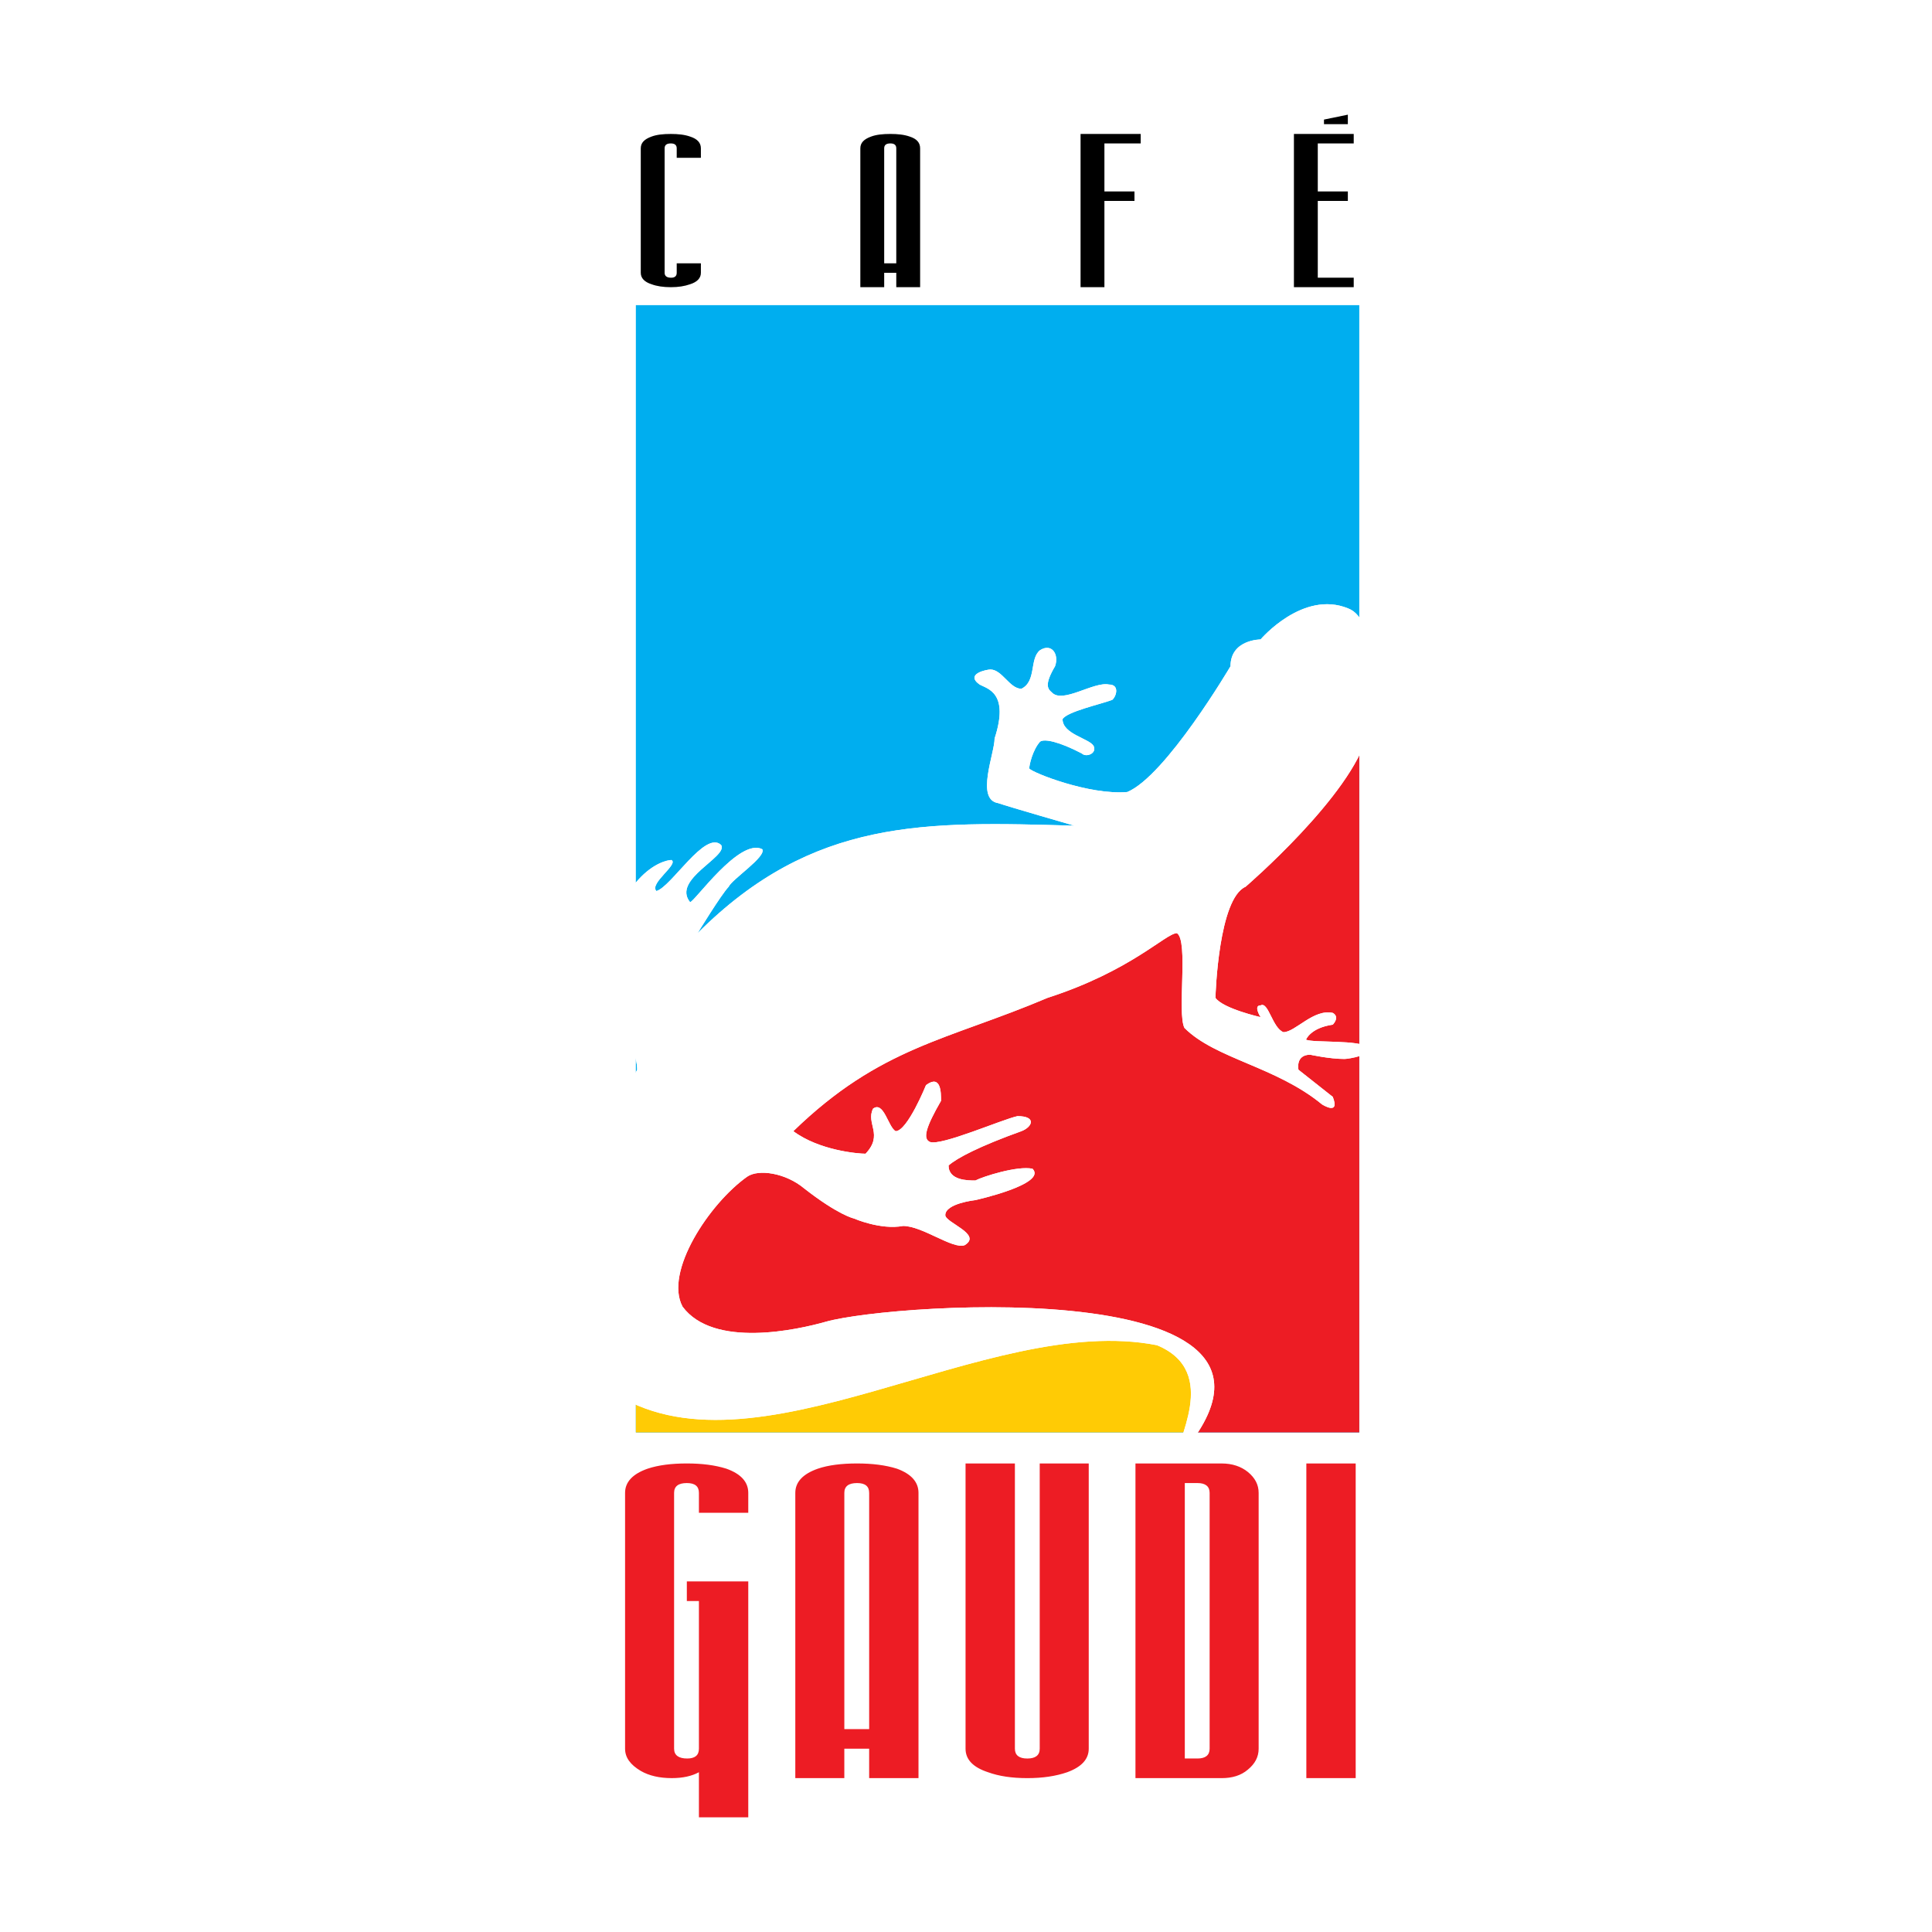 <?xml version="1.0" encoding="utf-8"?>
<!-- Generator: Adobe Illustrator 13.0.0, SVG Export Plug-In . SVG Version: 6.00 Build 14948)  -->
<!DOCTYPE svg PUBLIC "-//W3C//DTD SVG 1.0//EN" "http://www.w3.org/TR/2001/REC-SVG-20010904/DTD/svg10.dtd">
<svg version="1.0" id="Layer_1" xmlns="http://www.w3.org/2000/svg" xmlns:xlink="http://www.w3.org/1999/xlink" x="0px" y="0px"
	 width="192.756px" height="192.756px" viewBox="0 0 192.756 192.756" enable-background="new 0 0 192.756 192.756"
	 xml:space="preserve">
<g>
	<polygon fill-rule="evenodd" clip-rule="evenodd" fill="#FFFFFF" points="0,0 192.756,0 192.756,192.756 0,192.756 0,0 	"/>
	<polygon fill-rule="evenodd" clip-rule="evenodd" fill="#00AEEF" points="63.44,30.446 135.615,30.446 135.615,142.913 
		63.44,142.913 63.44,30.446 	"/>
	<polygon fill-rule="evenodd" clip-rule="evenodd" fill="#ED1C24" points="135.615,70.478 135.615,142.913 119.283,142.913 
		119.413,136.622 117.327,134.014 112.078,132.449 102.396,131.667 73.644,136.361 65.005,132.449 64.483,110.217 132.225,69.663 
		135.615,70.478 	"/>
	<polygon fill-rule="evenodd" clip-rule="evenodd" fill="#FFCB05" points="118.599,142.913 63.44,142.913 63.44,132.84 
		71.818,137.665 103.211,132.71 111.817,132.71 117.327,134.274 119.413,136.883 119.674,140.566 118.599,142.913 	"/>
	<path fill-rule="evenodd" clip-rule="evenodd" fill="#FFFFFF" d="M94.312,121.235c0-1.174,2.999-1.5,2.999-1.5
		s7.205-1.598,5.705-3.13c-1.499-0.325-4.955,0.782-5.705,1.174c-0.75,0-2.673,0-2.673-1.499c0.848-0.75,3.098-1.924,7.271-3.424
		c1.107-0.424,1.531-1.499-0.392-1.499c-1.532,0.326-7.628,2.999-8.737,2.575c-0.75-0.326-0.391-1.5,1.108-4.107
		c0-0.815,0-2.673-1.5-1.564c0,0-1.858,4.596-3.032,4.596c-0.75-0.424-1.174-3.031-2.25-2.249c-0.75,1.499,1.076,2.575-0.75,4.499
		c-0.75,0-4.629-0.326-7.205-2.25c8.704-8.443,15.387-9.062,25.362-13.301c8.378-2.705,11.801-6.454,12.909-6.454
		c1.174,0.75,0,7.954,0.75,9.454c3.097,3.097,9.128,3.847,13.724,7.628c0,0,1.826,1.174,1.076-0.75l-3.423-2.705
		c0,0-0.326-1.5,1.173-1.5c0,0,1.924,0.424,3.424,0.424c0.358,0,3.031-0.424,2.282-1.174c-0.75-0.749-5.379-0.423-6.13-0.749
		c0,0,0.424-1.174,2.674-1.5c0,0,0.75-0.75,0-1.174c-1.923-0.424-3.749,1.924-4.923,1.924c-1.107-0.424-1.499-3.097-2.281-2.673
		c-0.75,0,0,1.173,0,1.173s-3.749-0.848-4.499-1.924c0-0.423,0.326-9.91,2.999-11.083c0,0,10.628-9.128,12.16-15.224
		c0,0,1.499-1.858,0.325-3.422c0,0,0.848-7.955-2.249-9.128c-4.531-1.858-8.736,3.097-8.736,3.097s-2.999,0-2.999,2.673
		c0,0-6.455,10.953-10.302,12.55c-3.782,0.326-9.454-1.923-9.78-2.347c0-0.326,0.326-1.826,1.076-2.673
		c0.424-0.326,1.923,0,4.173,1.174c0.424,0.424,1.532,0,1.174-0.75c-0.425-0.75-3.098-1.174-3.098-2.673
		c0.424-0.75,3.847-1.5,4.955-1.923c0.424-0.359,0.75-1.532-0.325-1.532c-1.532-0.326-4.63,1.956-5.705,0.782
		c-0.424-0.359-0.75-0.782,0.326-2.608c0.423-1.174-0.326-2.347-1.5-1.598c-1.076,0.848-0.326,3.097-1.857,3.847
		c-1.174,0-1.924-1.923-3.098-1.923c-0.326,0-2.576,0.424-1.075,1.5c0.749,0.423,2.999,0.782,1.499,5.379
		c0,1.5-1.923,6.096,0.358,6.454c1.142,0.392,7.596,2.25,7.596,2.25c-14.833-0.423-26.047-0.815-37.587,10.726
		c0,0,2.348-3.847,3.097-4.629c0.327-0.75,3.782-3,3.358-3.749c-2.282-1.173-6.781,5.281-7.205,5.281
		c-1.858-2.282,3.846-4.532,3.097-5.705c-1.598-1.5-4.956,4.173-6.455,4.597c-0.75-0.75,2.25-2.673,1.5-3.097
		c-0.75,0-5.672,1.174-7.204,12.225c0.358,3.781,3.781,5.705,3.781,8.704c-4.466,8.965-14.018,23.472-2.673,32.012
		c14.148,9.617,37.522-7.889,54.539-4.531c6.454,2.674,1.63,9.878,1.988,11.378c16.788-18.647-28.198-15.648-35.012-13.725
		c-2.869,0.814-11.214,2.673-14.311-1.5c-1.858-3.455,2.673-10.301,6.455-12.975c1.141-0.782,3.847-0.358,5.673,1.174
		c3.422,2.674,4.955,2.999,4.955,2.999s2.673,1.174,4.922,0.75c1.923,0,4.956,2.348,6.128,1.924
		C98.061,123.158,94.312,121.984,94.312,121.235L94.312,121.235z"/>
	<path fill-rule="evenodd" clip-rule="evenodd" fill="#FFFFFF" d="M94.312,121.235c0-1.174,2.999-1.5,2.999-1.5
		s7.205-1.598,5.705-3.13c-1.499-0.325-4.955,0.782-5.705,1.174c-0.75,0-2.673,0-2.673-1.499c0.848-0.75,3.098-1.924,7.271-3.424
		c1.107-0.424,1.531-1.499-0.392-1.499c-1.532,0.326-7.628,2.999-8.737,2.575c-0.75-0.326-0.391-1.5,1.108-4.107
		c0-0.815,0-2.673-1.5-1.564c0,0-1.858,4.596-3.032,4.596c-0.75-0.424-1.174-3.031-2.25-2.249c-0.75,1.499,1.076,2.575-0.75,4.499
		c-0.75,0-4.629-0.326-7.205-2.25c8.704-8.443,15.387-9.062,25.362-13.301c8.378-2.705,11.801-6.454,12.909-6.454
		c1.174,0.75,0,7.954,0.75,9.454c3.097,3.097,9.128,3.847,13.724,7.628c0,0,1.826,1.174,1.076-0.75l-3.423-2.705
		c0,0-0.326-1.5,1.173-1.5c0,0,1.924,0.424,3.424,0.424c0.358,0,3.031-0.424,2.282-1.174c-0.75-0.749-5.379-0.423-6.13-0.749
		c0,0,0.424-1.174,2.674-1.5c0,0,0.75-0.75,0-1.174c-1.923-0.424-3.749,1.924-4.923,1.924c-1.107-0.424-1.499-3.097-2.281-2.673
		c-0.75,0,0,1.173,0,1.173s-3.749-0.848-4.499-1.924c0-0.423,0.326-9.91,2.999-11.083c0,0,10.628-9.128,12.16-15.224
		c0,0,1.499-1.858,0.325-3.422c0,0,0.848-7.955-2.249-9.128c-4.531-1.858-8.736,3.097-8.736,3.097s-2.999,0-2.999,2.673
		c0,0-6.455,10.953-10.302,12.55c-3.782,0.326-9.454-1.923-9.78-2.347c0-0.326,0.326-1.826,1.076-2.673
		c0.424-0.326,1.923,0,4.173,1.174c0.424,0.424,1.532,0,1.174-0.75c-0.425-0.75-3.098-1.174-3.098-2.673
		c0.424-0.75,3.847-1.5,4.955-1.923c0.424-0.359,0.75-1.532-0.325-1.532c-1.532-0.326-4.63,1.956-5.705,0.782
		c-0.424-0.359-0.75-0.782,0.326-2.608c0.423-1.174-0.326-2.347-1.5-1.598c-1.076,0.848-0.326,3.097-1.857,3.847
		c-1.174,0-1.924-1.923-3.098-1.923c-0.326,0-2.576,0.424-1.075,1.5c0.749,0.423,2.999,0.782,1.499,5.379
		c0,1.5-1.923,6.096,0.358,6.454c1.142,0.392,7.596,2.25,7.596,2.25c-14.833-0.423-26.047-0.815-37.587,10.726
		c0,0,2.348-3.847,3.097-4.629c0.327-0.75,3.782-3,3.358-3.749c-2.282-1.173-6.781,5.281-7.205,5.281
		c-1.858-2.282,3.846-4.532,3.097-5.705c-1.598-1.5-4.956,4.173-6.455,4.597c-0.75-0.75,2.25-2.673,1.5-3.097
		c-0.75,0-5.672,1.174-7.204,12.225c0.358,3.781,3.781,5.705,3.781,8.704c-4.466,8.965-14.018,23.472-2.673,32.012
		c14.148,9.617,37.522-7.889,54.539-4.531c6.454,2.674,1.63,9.878,1.988,11.378c16.788-18.647-28.198-15.648-35.012-13.725
		c-2.869,0.814-11.214,2.673-14.311-1.5c-1.858-3.455,2.673-10.301,6.455-12.975c1.141-0.782,3.847-0.358,5.673,1.174
		c3.422,2.674,4.955,2.999,4.955,2.999s2.673,1.174,4.922,0.75c1.923,0,4.956,2.348,6.128,1.924
		C98.061,123.158,94.312,121.984,94.312,121.235L94.312,121.235z"/>
	<path fill-rule="evenodd" clip-rule="evenodd" fill="#ED1C24" d="M69.732,181.315v-4.499c-0.717,0.392-1.63,0.587-2.706,0.587
		c-1.206,0-2.25-0.229-3.097-0.718c-1.043-0.619-1.565-1.336-1.565-2.216v-25.525c0-1.076,0.75-1.891,2.25-2.413
		c1.076-0.358,2.379-0.521,3.912-0.521c1.5,0,2.803,0.162,3.945,0.521c1.467,0.522,2.184,1.337,2.184,2.413v1.988h-4.923v-1.988
		c0-0.652-0.391-0.979-1.206-0.979c-0.847,0-1.271,0.326-1.271,0.979v25.525c0,0.651,0.457,0.978,1.304,0.978
		c0.783,0,1.173-0.326,1.173-0.978v-14.735h-1.206v-1.956h6.129v23.537H69.732L69.732,181.315z M86.716,148.944
		c0-0.652-0.391-0.979-1.206-0.979c-0.848,0-1.271,0.326-1.271,0.979v23.569h2.478V148.944L86.716,148.944z M86.716,177.403v-2.934
		h-2.478v2.934h-4.89v-28.459c0-1.076,0.75-1.891,2.25-2.413c1.043-0.358,2.379-0.521,3.912-0.521c1.5,0,2.836,0.162,3.977,0.521
		c1.435,0.522,2.151,1.337,2.151,2.413v28.459H86.716L86.716,177.403z M108.623,174.47c0,1.043-0.717,1.825-2.151,2.347
		c-1.141,0.392-2.445,0.587-3.978,0.587s-2.836-0.195-3.912-0.587c-1.499-0.489-2.249-1.271-2.249-2.347v-28.459h4.923v28.459
		c0,0.651,0.424,0.978,1.238,0.978c0.815,0,1.239-0.326,1.239-0.978v-28.459h4.89V174.47L108.623,174.47z M120.685,148.944
		c0-0.652-0.424-0.979-1.206-0.979h-1.271v27.481h1.271c0.782,0,1.206-0.326,1.206-0.978V148.944L120.685,148.944z M125.575,174.47
		c0,0.814-0.359,1.499-1.076,2.086c-0.685,0.587-1.565,0.848-2.608,0.848h-8.606v-31.393h8.606c1.043,0,1.924,0.293,2.608,0.847
		c0.717,0.587,1.076,1.271,1.076,2.087V174.47L125.575,174.47z M130.334,177.403v-31.393h4.923v31.393H130.334L130.334,177.403z"/>
	<path fill-rule="evenodd" clip-rule="evenodd" d="M69.928,27.219c0,0.521-0.359,0.913-1.076,1.141
		c-0.554,0.195-1.173,0.293-1.923,0.293c-0.75,0-1.402-0.098-1.923-0.293c-0.717-0.229-1.076-0.62-1.076-1.141v-12.42
		c0-0.554,0.358-0.913,1.076-1.173c0.521-0.196,1.174-0.261,1.923-0.261c0.717,0,1.369,0.065,1.923,0.261
		c0.717,0.228,1.076,0.619,1.076,1.173v0.945h-2.412v-0.945c0-0.326-0.196-0.489-0.587-0.489c-0.424,0-0.62,0.163-0.62,0.489v12.42
		c0,0.326,0.228,0.489,0.652,0.489c0.359,0,0.555-0.163,0.555-0.489v-0.946h2.412V27.219L69.928,27.219z M89.422,14.798
		c0-0.326-0.195-0.489-0.586-0.489c-0.424,0-0.62,0.163-0.62,0.489v11.475h1.206V14.798L89.422,14.798z M89.422,28.653v-1.435
		h-1.206v1.435h-2.38V14.798c0-0.554,0.359-0.913,1.076-1.173c0.521-0.196,1.173-0.261,1.923-0.261c0.717,0,1.369,0.065,1.923,0.261
		c0.717,0.228,1.043,0.619,1.043,1.173v13.855H89.422L89.422,28.653z M110.188,14.31v4.792h2.999v0.945h-2.999v8.606h-2.38V13.364
		h5.999v0.945H110.188L110.188,14.31z M129.095,28.653V13.364h5.966v0.945h-3.586v4.792h3v0.945h-3v7.661h3.586v0.945H129.095
		L129.095,28.653z M132.094,12.386V11.93l2.381-0.489v0.945H132.094L132.094,12.386z"/>
</g>
</svg>
